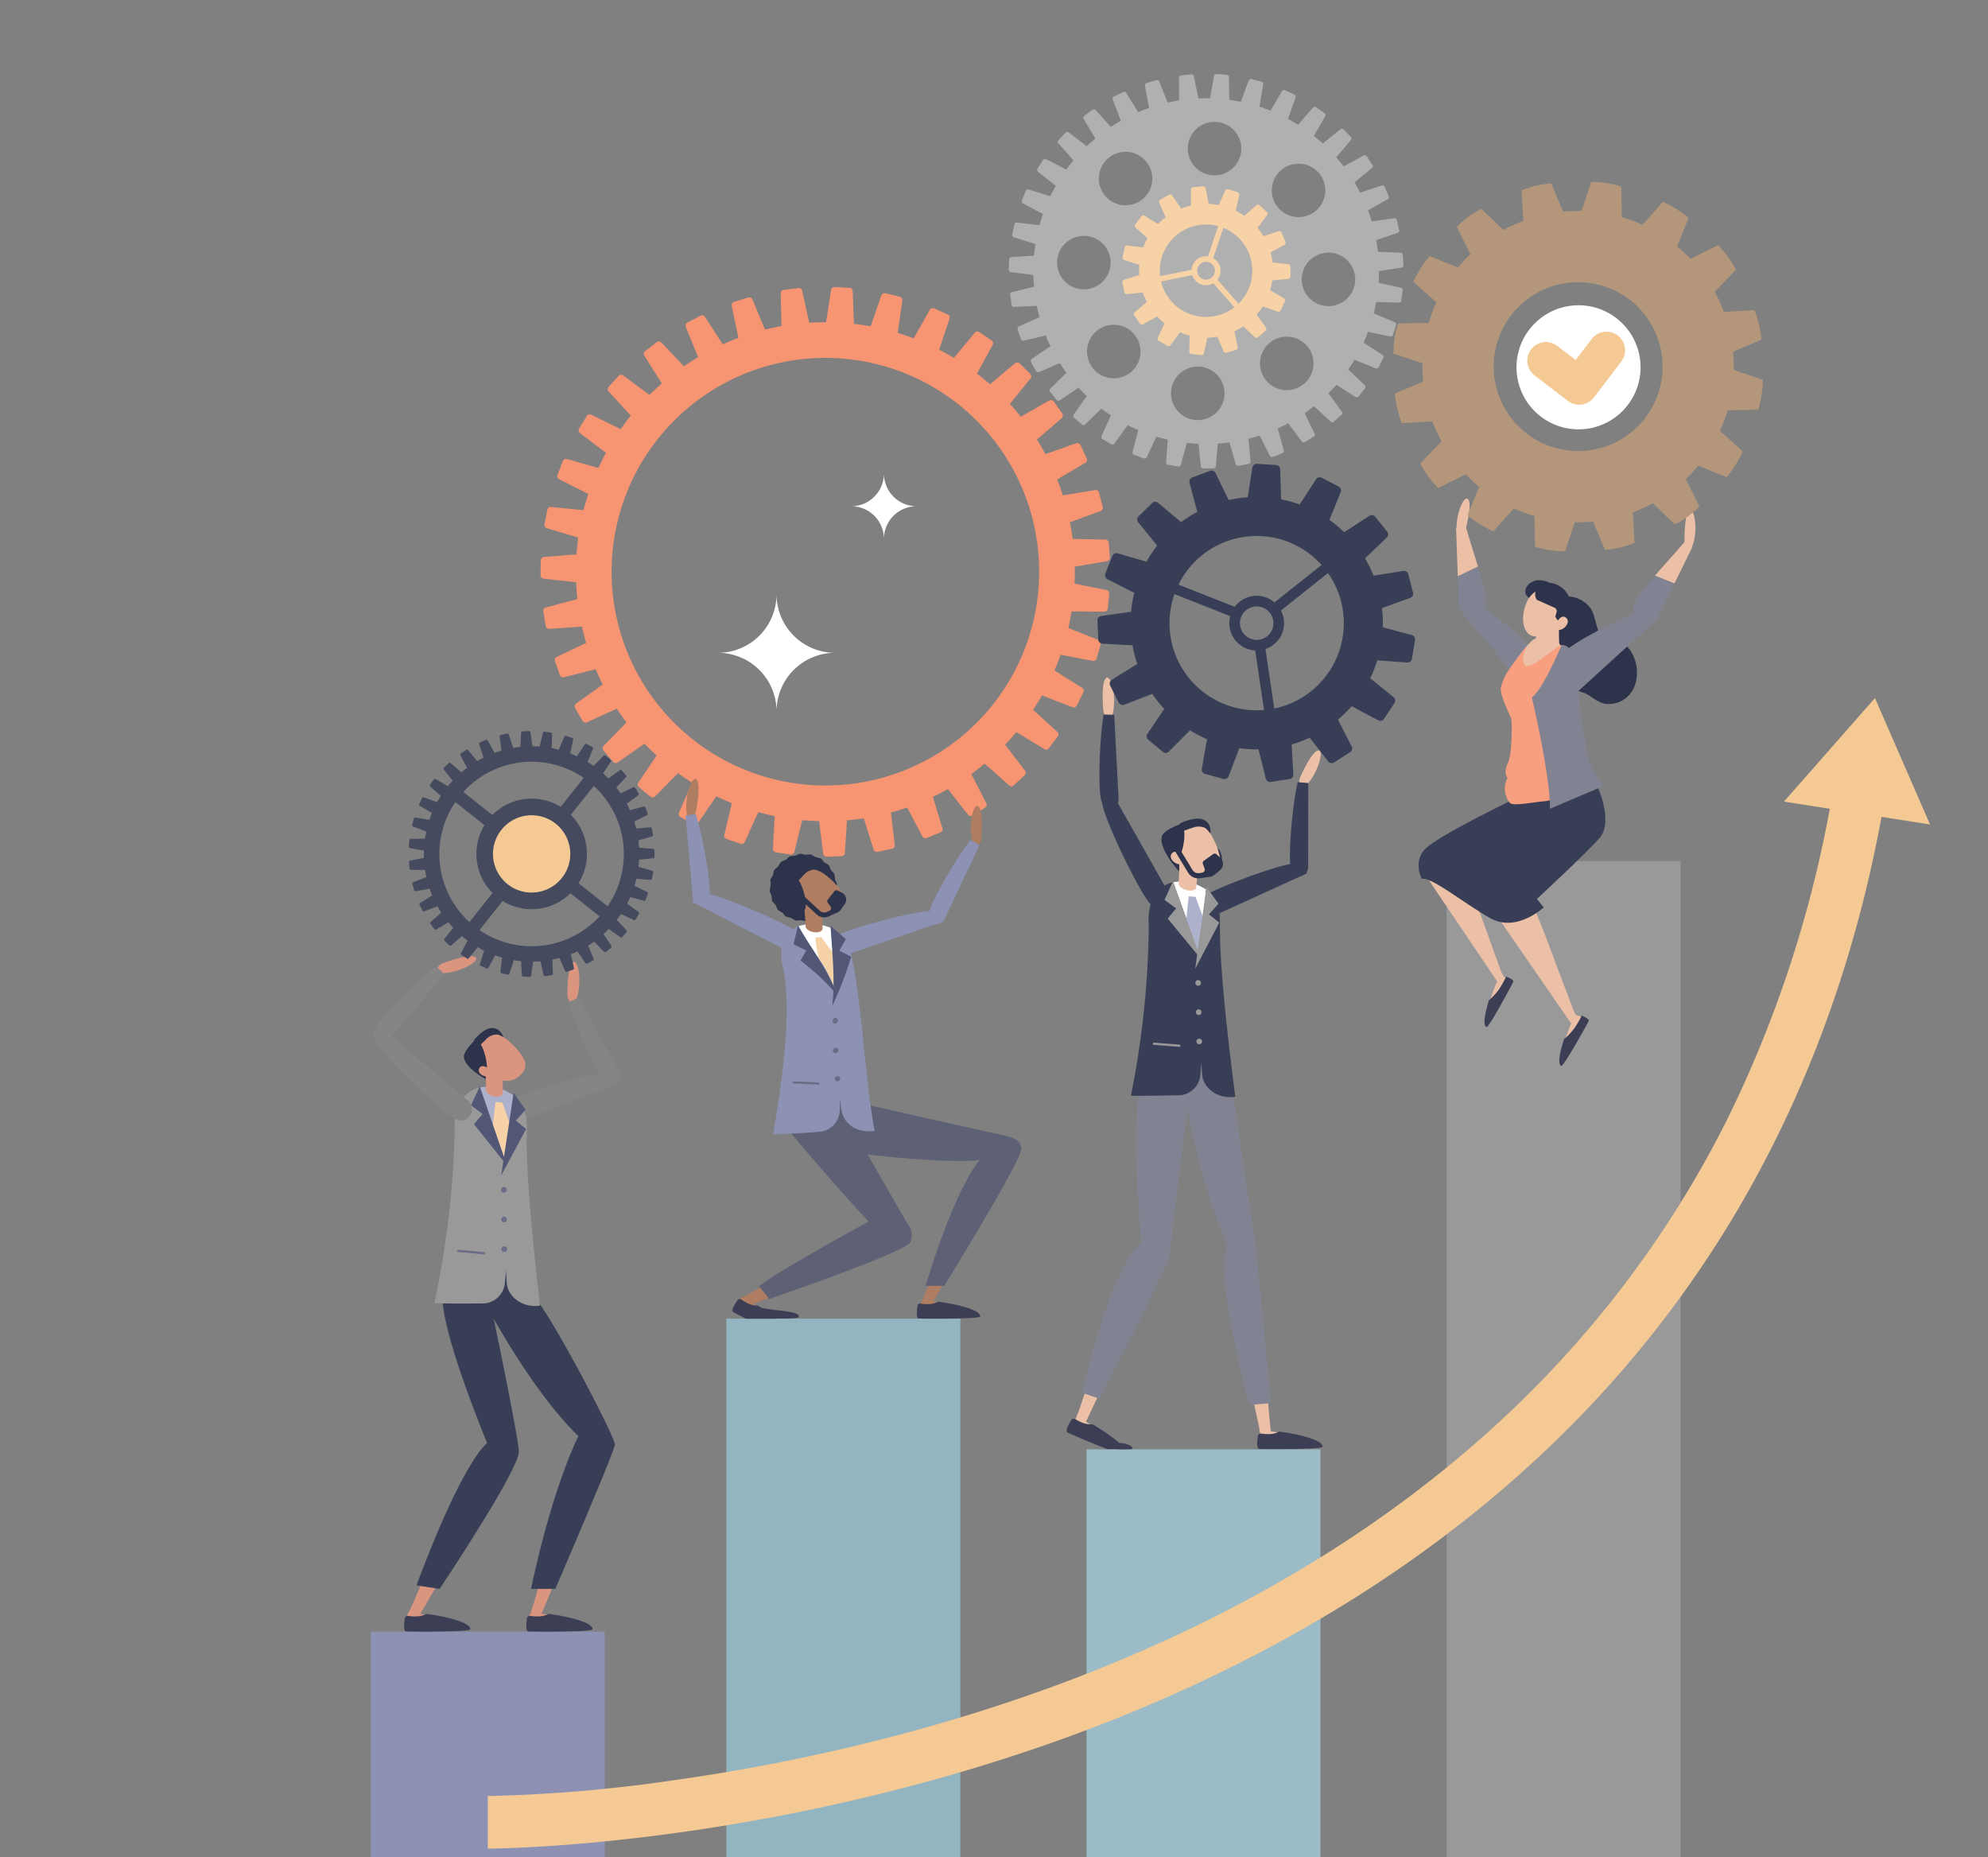 <svg xmlns="http://www.w3.org/2000/svg" xmlns:xlink="http://www.w3.org/1999/xlink" width="394" height="368" viewBox="0 0 394 368">
  <rect x="0" y="0" width="394" height="368" fill="#808080" stroke="none"/>
  <defs>
    <clipPath id="clip-path">
      <rect id="Rectangle_1594" data-name="Rectangle 1594" width="394" height="368" transform="translate(320 667)" fill="#fff"/>
    </clipPath>
    <clipPath id="clip-path-2">
      <rect id="Rectangle_1593" data-name="Rectangle 1593" width="309.017" height="384" fill="none"/>
    </clipPath>
  </defs>
  <g id="Mask_Group_5" data-name="Mask Group 5" transform="translate(-320 -667)" clip-path="url(#clip-path)">
    <g id="Group_3655" data-name="Group 3655" transform="translate(393.492 681.667)">
      <rect id="Rectangle_1587" data-name="Rectangle 1587" width="46.368" height="137.357" transform="translate(70.466 246.643)" fill="#93b5c2"/>
      <rect id="Rectangle_1588" data-name="Rectangle 1588" width="46.368" height="111.453" transform="translate(141.842 272.547)" fill="#9bbbc7"/>
      <rect id="Rectangle_1589" data-name="Rectangle 1589" width="46.368" height="75.334" transform="translate(0 308.666)" fill="#8d91b3"/>
      <rect id="Rectangle_1590" data-name="Rectangle 1590" width="46.368" height="228.029" transform="translate(213.217 155.971)" fill="#999"/>
      <g id="Group_3654" data-name="Group 3654">
        <g id="Group_3653" data-name="Group 3653" clip-path="url(#clip-path-2)">
          <path id="Path_1397" data-name="Path 1397" d="M614.277,285.98c2.474-3.57.771-10.131-4.114-10.773a4.947,4.947,0,0,1-1.349-.256,2.416,2.416,0,0,1-1.185-1.525c-.486-1.374-.633-2.88-1.43-4.119a5.908,5.908,0,0,0-6.821-1.944,6.342,6.342,0,0,0-4.037,5.285,7.355,7.355,0,0,0,2.524,5.792,5.984,5.984,0,0,1,1.126,1.208c.512.866.361,1.951.619,2.914a3.723,3.723,0,0,0,1.707,2.2,37.092,37.092,0,0,0,3.692,1.36c1.386.632,2.454,1.775,3.985,2.113a5.427,5.427,0,0,0,5.282-2.259" transform="translate(-364.468 -163.455)" fill="#2d334a"/>
          <path id="Path_1398" data-name="Path 1398" d="M573.375,281.92c1.483,1.879-.772,5.811-.807,5.861-.419.582-1.819.507-2.486-.06l-13.719-16.28c-.249-.193.064-.613.248-.869a.583.583,0,0,1,.232-.19,3.694,3.694,0,0,1,2.843-.339c3.516,1.774,11.761,9.433,13.689,11.876" transform="translate(-340.558 -165.229)" fill="#828392"/>
          <path id="Path_1399" data-name="Path 1399" d="M556.609,231.51c.521,1.9,1.528,4.928,2.4,7.846L555,241.3l-.327-9.563Z" transform="translate(-339.578 -141.734)" fill="#ebc0a7"/>
          <path id="Path_1400" data-name="Path 1400" d="M561.085,259.2c-.237,2.131-3.633,2.035-3.688,2.045a1.752,1.752,0,0,1-1.676-1.452l-.209-6.109,4.011-1.941c.934,3.129,1.711,6.127,1.562,7.456" transform="translate(-340.094 -154.12)" fill="#828392"/>
          <path id="Path_1401" data-name="Path 1401" d="M598.177,326.117c-.6-7.464-2.148-9.38-3.089-14.666.121-4.6-1.284-15.54-2.388-18.844-1.386-4.15-3.5-6.4-6.95-4.68-1.084.543-4.62,5.123-5.147,7.532-.663,3.027-.649,3.315,1.224,8.076.666,1.693.751,12.073,0,15.135-.215.88.009,10.932-.413,11.863.644.445,16.45-4.57,16.758-4.417" transform="translate(-355.211 -175.917)" fill="#ebc0a7"/>
          <path id="Path_1402" data-name="Path 1402" d="M572.454,460.966s2.188.532,2.107.926-4.208,8.285-4.857,8.644-.243-1.61-.243-1.61a56.342,56.342,0,0,1,2.1-6.421s.781-1.6.891-1.54" transform="translate(-348.557 -282.21)" fill="#ebc0a7"/>
          <path id="Path_1403" data-name="Path 1403" d="M542.289,397.34c-.9-.543-4.112.745-4.869,1.218a1.716,1.716,0,0,0-.534,2.41L551.9,423.225a.8.8,0,0,0,1.355-.847l-.581-1c-5.67-15.3-7.367-21.907-10.388-24.034" transform="translate(-328.515 -243.178)" fill="#ebc0a7"/>
          <path id="Path_1404" data-name="Path 1404" d="M566.086,374.018c2.594-2.152.7-6.53.114-7.5a1.553,1.553,0,0,0-.081-.221,1.736,1.736,0,0,0-2.381-.723L538.444,378.3a.8.8,0,0,0-.4,1.031.719.719,0,0,0,.259.3c.7.686,3.353,3.622,4.377,3.318,5.334-1.586,20.038-6.125,23.41-8.924" transform="translate(-329.357 -223.685)" fill="#ebc0a7"/>
          <path id="Path_1405" data-name="Path 1405" d="M570.078,465.911a11.263,11.263,0,0,0,2.677-3.288c.278-.48.521-.955.728-1.412.737.293,1.555.708,1.4,1.059-.269.62-4.862,9.14-5.279,8.964-.823-.347-.255-3.017.472-5.323" transform="translate(-348.474 -282.361)" fill="#3b3e54"/>
          <path id="Path_1406" data-name="Path 1406" d="M610.831,480.9s2.179.568,2.092.96-4.342,8.216-5,8.564-.217-1.613-.217-1.613a56.243,56.243,0,0,1,2.2-6.385s.807-1.591.916-1.526" transform="translate(-371.963 -294.412)" fill="#ebc0a7"/>
          <path id="Path_1407" data-name="Path 1407" d="M575.643,412.555c-.977-.582-4.382.818-5.18,1.33a1.842,1.842,0,0,0-.522,2.6L586.456,440.4a.851.851,0,0,0,1.431-.918l-.641-1.08c-6.378-16.46-8.329-23.569-11.6-25.849" transform="translate(-348.727 -252.488)" fill="#ebc0a7"/>
          <path id="Path_1408" data-name="Path 1408" d="M592.636,370.344c1.2-2.93-2.834-6.476-3.879-7.2a2.157,2.157,0,0,0-.191-.185,1.765,1.765,0,0,0-2.534.113l-16.081,20.684a.823.823,0,0,0,.183,1.121.935.935,0,0,0,.392.2c.993.421,4.95,2.33,5.713,1.693,3.973-3.314,14.839-12.611,16.4-16.421" transform="translate(-348.843 -221.915)" fill="#ebc0a7"/>
          <path id="Path_1409" data-name="Path 1409" d="M608.38,485.833a11.263,11.263,0,0,0,2.73-3.244c.285-.475.536-.947.751-1.4.732.3,1.543.733,1.385,1.082-.28.616-5.01,9.059-5.424,8.877-.817-.36-.206-3.021.558-5.315" transform="translate(-371.881 -294.592)" fill="#3b3e54"/>
          <path id="Path_1410" data-name="Path 1410" d="M570.792,363.119s3.457,7.3.556,10.588-12.413,12.075-12.413,12.075l1.344,1.673s-5.4,5.1-10.649,2.108S538,381.348,536.092,381.8c0,0-1.7-3.221.545-5.775s17.7-10,17.7-10Z" transform="translate(-327.826 -222.308)" fill="#383e56"/>
          <path id="Path_1411" data-name="Path 1411" d="M555.446,224.421a2.2,2.2,0,0,0,1.265-1.488c.427-1.709,1.123-4.961.5-5.846-.862-1.218-3.038,4.024-2.12,7.487Z" transform="translate(-339.698 -132.795)" fill="#ebc0a7"/>
          <path id="Path_1412" data-name="Path 1412" d="M672.3,230.6a2.2,2.2,0,0,1-.875-1.746c-.009-1.762.088-5.085.907-5.8,1.127-.978,1.994,4.632.28,7.777Z" transform="translate(-411.059 -136.494)" fill="#ebc0a7"/>
          <path id="Path_1413" data-name="Path 1413" d="M608.188,282.383c-1.79,1.736-.591,8.237-.562,8.29.346.628,1.792.7,2.556.2l16.4-14.954c.283-.168.023-.622-.129-.9a.562.562,0,0,0-.211-.215,3.8,3.8,0,0,0-2.865-.634c-3.858,1.422-12.864,5.957-15.192,8.215" transform="translate(-371.741 -167.797)" fill="#828392"/>
          <path id="Path_1414" data-name="Path 1414" d="M592.472,258.662c1.092-.1,3.024.487,3.6,1.479s.185,1.436-.757,1.987-4.076.614-4.87-.218c-1.184-1.24.306-3.1,2.023-3.249" transform="translate(-361.223 -158.351)" fill="#2d334a"/>
          <path id="Path_1415" data-name="Path 1415" d="M600.07,276.365l-4.1-.235c-.029.463-.835,5.037-.6,6.687.142.505,1.6.54,2.507.286.813-.229,1.916-.412,1.922-.882l.2-.309a44.609,44.609,0,0,1,.079-5.545" transform="translate(-364.468 -169.051)" fill="#ebc0a7"/>
          <path id="Path_1416" data-name="Path 1416" d="M596.267,268.629c-1.13,2.8-4,4.29-5.712,3.6s-2.158-3.6-1.028-6.4,3.628-3.368,5.342-2.678,2.528,2.677,1.4,5.481" transform="translate(-360.537 -160.94)" fill="#ebc0a7"/>
          <path id="Path_1417" data-name="Path 1417" d="M601.552,262.4c-.908-1.633-3.628-3.452-5.969-1.446a2.011,2.011,0,0,0-.219,2.449l3.506,1.565a.771.771,0,0,1,.422.931l-.247.8c.526,1.322,1.772,1.183,1.814,1.532l.9-2.024a5.465,5.465,0,0,0-.207-3.806" transform="translate(-364.291 -159.219)" fill="#2d334a"/>
          <path id="Path_1418" data-name="Path 1418" d="M608.115,278.669c-.235.713-1.244,1.391-1.76,1.221s-.455-.791-.22-1.5.874-1.242,1.39-1.071a.968.968,0,0,1,.59,1.355" transform="translate(-370.979 -169.757)" fill="#ebc0a7"/>
          <path id="Path_1419" data-name="Path 1419" d="M590.84,292.763s-2.619-.478-2.558,4.023,3.033,9.058,4.569,8.937c0,0,1.483,6.925,1.559,8.588s1.487,5.052.087,5.718-6.587,2.69-8.52,2.824-6,1.018-6.683.316a4.448,4.448,0,0,1-.466-4.944s-.871-1.038.047-2.9.861-8.355.677-8.892-2.346-4.812-2.045-6.168a10.931,10.931,0,0,1,1.456-3.289c1.295-2,3.714-4.933,3.714-4.933s-1.39,2.441-.42,3.772,6.229-3.825,7.277-3.888a1.235,1.235,0,0,1,1.3.838" transform="translate(-353.543 -178.72)" fill="#f89f80"/>
          <path id="Path_1420" data-name="Path 1420" d="M599.251,291.928s-3.8,8.98-5.9,10.328c0,0,3.6,15.075,3.609,22.066l10.709-4.553a27.933,27.933,0,0,1-2.837-4.542c-.784-1.854-2.3-13.982-2.3-13.982s.6-9.455-3.278-9.317" transform="translate(-363.258 -178.722)" fill="#828392"/>
          <path id="Path_1421" data-name="Path 1421" d="M663.629,240.2l-1.457-1.156c-1.335,1.619-3.761,4.231-5.908,6.72l3.877,1.554Z" transform="translate(-401.775 -146.349)" fill="#ebc0a7"/>
          <path id="Path_1422" data-name="Path 1422" d="M647.852,265.533a1.752,1.752,0,0,0,2.123-.639l3.412-6.962-3.877-1.555c-2.025,2.348-3.8,4.586-4.187,5.781-.655,2.042,2.482,3.344,2.529,3.375" transform="translate(-395.022 -156.958)" fill="#828392"/>
          <path id="Path_1423" data-name="Path 1423" d="M454.134,693.595s-.734,2.668-.274,2.819,11.148.5,11.906.024-1.54-1.234-1.54-1.234a66.188,66.188,0,0,0-7.955-1.633,9.769,9.769,0,0,0-2.137.024" transform="translate(-277.768 -424.584)" fill="#ebc0a7"/>
          <path id="Path_1424" data-name="Path 1424" d="M438.562,600.266c.462-1.32,1.086-2.031,2.245-2.179a2.268,2.268,0,0,1,2.545,2.039l3.318,35.616a1.047,1.047,0,0,1-2.075.265l-.248-1.526c-5.089-24.017-7.072-29.478-5.785-34.216" transform="translate(-268.261 -366.147)" fill="#ebc0a7"/>
          <path id="Path_1425" data-name="Path 1425" d="M419.624,510.135c.451-4.257,2.6-5.2,4.147-5.3a2.254,2.254,0,0,1,2.948,1.841l4.942,35.427a1.045,1.045,0,0,1-1.391,1.128,3.625,3.625,0,0,1-2.852-2.4c-2.281-6.663-8.381-25.154-7.795-30.69" transform="translate(-256.876 -308.997)" fill="#ebc0a7"/>
          <path id="Path_1426" data-name="Path 1426" d="M457.4,693.778a4.565,4.565,0,0,1-2.182.491,6.485,6.485,0,0,1-1.412-.108.528.528,0,0,0-.631.431c-.156,1.009-.3,2.555.242,2.6.813.073,12.5.132,12.553-.411.145-1.433-5.544-2.633-8.569-3.008" transform="translate(-277.354 -424.743)" fill="#3b3e54"/>
          <path id="Path_1427" data-name="Path 1427" d="M415.134,501.633s2.659,18.906,8.937,32.39c0,0-3.492,2.405,4.247,31.359l4.247-.344s-2.78-29.383-3.123-31.531-5.592-37.889-5.592-37.889l-1.545-2.905-6.842,4.655Z" transform="translate(-254.152 -301.648)" fill="#828392"/>
          <path id="Path_1428" data-name="Path 1428" d="M396.267,507.556c1.609-3.967,3.936-4.275,5.45-3.951a2.189,2.189,0,0,1,.322.009,2.268,2.268,0,0,1,2,2.573L399.01,541.6a1.045,1.045,0,0,1-1.648.7,3.626,3.626,0,0,1-2.077-3.1c-.352-7.034-1.11-26.49.982-31.649" transform="translate(-241.738 -308.256)" fill="#ebc0a7"/>
          <path id="Path_1429" data-name="Path 1429" d="M367.118,692.319a69.23,69.23,0,0,0-6.773-4.822,10.248,10.248,0,0,0-2.008-.873s-1.778,2.127-1.41,2.457c.241.217,4.55,2.349,7.75,3.761l2.892-.082c-.242-.253-.451-.441-.451-.441" transform="translate(-218.486 -420.354)" fill="#ebc0a7"/>
          <path id="Path_1430" data-name="Path 1430" d="M373.407,598.148c1.073-.9,1.973-1.189,3.044-.723a2.268,2.268,0,0,1,1.143,3.054l-15.376,32.3a1.047,1.047,0,0,1-1.918-.834l.568-1.437c7.919-23.239,9.01-28.945,12.54-32.356" transform="translate(-220.536 -365.619)" fill="#ebc0a7"/>
          <path id="Path_1431" data-name="Path 1431" d="M360.757,688.239a4.567,4.567,0,0,1-2.2-.391,6.536,6.536,0,0,1-1.26-.646.527.527,0,0,0-.748.154c-.534.87-1.27,2.238-.785,2.5.442.234,4.646,2.041,7.9,3.3h3.51c-1.119-1.541-4.39-3.748-6.412-4.908" transform="translate(-217.705 -420.659)" fill="#3b3e54"/>
          <path id="Path_1432" data-name="Path 1432" d="M378.9,700.661c2.2.122,3.974.152,4.013-.056.062-.333-.609-1.026-2.853-1.162Z" transform="translate(-231.971 -428.211)" fill="#3b3e54"/>
          <path id="Path_1433" data-name="Path 1433" d="M374.835,512.854s-1.628,9.68.343,31.343c0,0-5.241,2.422-11.77,29.743l3.522,1.2s13.747-26.578,13.832-28.238,4.43-36.284,4.43-36.284Z" transform="translate(-222.484 -312.61)" fill="#828392"/>
          <path id="Path_1434" data-name="Path 1434" d="M382.987,388.491c1.659,2.166,3.176.539,3.236.513.712-.294.948-1.852.5-2.747l-11.01-19.445c-.149-.329-.664-.105-.977.024a.6.6,0,0,0-.254.2,2.683,2.683,0,0,0-.569,2.465c1.089,4.368,6.919,16.173,9.076,18.989" transform="translate(-228.864 -224.464)" fill="#383e56"/>
          <path id="Path_1435" data-name="Path 1435" d="M375.241,316.677a2.358,2.358,0,0,1-1.078-1.8c-.152-1.886-.318-5.453.5-6.281,1.128-1.139,2.511,4.8.93,8.306Z" transform="translate(-228.992 -188.842)" fill="#ebc0a7"/>
          <path id="Path_1436" data-name="Path 1436" d="M373.229,327.309c-.795,4.307-1.117,13.906-.575,16.629.449,2.258,1.814,1.952,1.874,1.958a1.882,1.882,0,0,0,1.661-1.707l-.865-16.818Z" transform="translate(-227.981 -200.384)" fill="#383e56"/>
          <path id="Path_1437" data-name="Path 1437" d="M474.78,353.052a2.359,2.359,0,0,1-.078-2.1c.776-1.726,2.349-4.931,3.467-5.261,1.537-.454-.112,5.414-3.188,7.726Z" transform="translate(-290.493 -211.625)" fill="#ebc0a7"/>
          <path id="Path_1438" data-name="Path 1438" d="M422.008,410.2a2.025,2.025,0,0,0-.718,3.142c.225.737,1.674,1.144,2.548.8l19.091-8.708c.321-.11.148-.645.049-.969a.628.628,0,0,0-.171-.273,2.534,2.534,0,0,0-2.277-.838c-4.188.588-15.716,5.031-18.522,6.848" transform="translate(-257.629 -246.924)" fill="#383e56"/>
          <path id="Path_1439" data-name="Path 1439" d="M471.267,361.893c-1.02,4.259-1.845,13.828-1.446,16.575.33,2.279,1.709,2.045,1.769,2.054a1.882,1.882,0,0,0,1.748-1.618l.018-16.84Z" transform="translate(-287.569 -221.557)" fill="#383e56"/>
          <path id="Path_1440" data-name="Path 1440" d="M409.148,455.233c-.091.019-.2.035-.31.05-3.158.406-6.07-1.712-6.263-4.5l-.161-2.33-.211,2.718a4.434,4.434,0,0,1-4.582,3.8c-3.139.057-7.18.127-9.161.078a177.867,177.867,0,0,0,3.542-33.8,11.45,11.45,0,0,1,.485-4.518,6,6,0,0,1,4.366-4,8.372,8.372,0,0,1,5.8,1.016,6.241,6.241,0,0,1,.714.417c.1.064.191.133.285.207,1.347,1.06,2.519,3.011,2.457,6.509-.147,8.739,1.85,25.163,3.037,34.349" transform="translate(-237.822 -252.583)" fill="#383e56"/>
          <path id="Path_1441" data-name="Path 1441" d="M416.62,414.168l-.6,5.564-.788,7.347L412.7,420l-2.6-7.26a8.373,8.373,0,0,1,5.8,1.016,6.151,6.151,0,0,1,.714.416" transform="translate(-251.073 -252.583)" fill="#fff"/>
          <path id="Path_1442" data-name="Path 1442" d="M420.118,424.415l-.789,7.347-2.529-7.083.467-4.459,1.351.105Z" transform="translate(-255.173 -257.265)" fill="#adb1cc"/>
          <path id="Path_1443" data-name="Path 1443" d="M412.832,427.9l-5.517-15.339-1.669,3.675,2.3,1.69-1.667,2.01Z" transform="translate(-248.343 -252.574)" fill="#999"/>
          <path id="Path_1444" data-name="Path 1444" d="M421.346,431.731l2.221-16.149,2.394,3.25-1.9,2.13,2.047,1.621Z" transform="translate(-257.955 -254.426)" fill="#999"/>
          <rect id="Rectangle_1591" data-name="Rectangle 1591" width="0.442" height="5.421" transform="translate(155.003 192.378) rotate(-85.557)" fill="#999"/>
          <path id="Path_1445" data-name="Path 1445" d="M422.511,463.627a.559.559,0,1,0-.6.514.559.559,0,0,0,.6-.514" transform="translate(-257.985 -283.471)" fill="#999"/>
          <path id="Path_1446" data-name="Path 1446" d="M422.795,478.587a.559.559,0,1,0-.6.514.559.559,0,0,0,.6-.514" transform="translate(-258.159 -292.63)" fill="#999"/>
          <path id="Path_1447" data-name="Path 1447" d="M423.078,493.547a.559.559,0,1,0-.6.514.559.559,0,0,0,.6-.514" transform="translate(-258.332 -301.789)" fill="#999"/>
          <path id="Path_1448" data-name="Path 1448" d="M432.282,399.2a4.1,4.1,0,0,0-.232-2.994c-.774-1.383-1.218.248-1.218.248Z" transform="translate(-263.763 -242.223)" fill="#2d334a"/>
          <path id="Path_1449" data-name="Path 1449" d="M408.937,402.369c.107.119,1.8,2.475,2.274,2.407.649-.092-.051-2.064-.051-2.064Z" transform="translate(-250.358 -246.337)" fill="#2d334a"/>
          <path id="Path_1450" data-name="Path 1450" d="M419,383.773a2.859,2.859,0,0,0-.33-2.289c-.684-.8-1.771-1.574-5.24-.192a1.069,1.069,0,0,0-.67,1.207l.3,1.421Z" transform="translate(-252.686 -232.969)" fill="#2d334a"/>
          <path id="Path_1451" data-name="Path 1451" d="M411.807,389.314c.832,1.956,1.673,3.516,3.236,4.048a4.357,4.357,0,0,0,3.331-.183,2.666,2.666,0,0,0,1.785-2.468,11.49,11.49,0,0,0-1.241-4.269c-1.306-3.072-3.563-3.992-5.526-3.2s-2.891,3-1.584,6.071" transform="translate(-251.744 -234.463)" fill="#ebc0a7"/>
          <path id="Path_1452" data-name="Path 1452" d="M412.89,398.659l3.644-.072a53.383,53.383,0,0,1-.236,6.728c-.17.516-1.09.69-2.054.39-.867-.27-1.468-.831-1.458-1.317h0a44.278,44.278,0,0,0,.109-5.728" transform="translate(-252.711 -244.022)" fill="#ebc0a7"/>
          <path id="Path_1453" data-name="Path 1453" d="M406.122,390.848a1.782,1.782,0,0,0,1.491-.905,11.087,11.087,0,0,0,1.024-4.592c-.041-1.8-.674-2.122-.674-2.122s-3.321,1.122-3.76,2.389c-.657,1.9,1.919,5.23,1.919,5.23" transform="translate(-247.394 -234.62)" fill="#2d334a"/>
          <path id="Path_1454" data-name="Path 1454" d="M408.963,398.833c.279.667,1.329,1.244,1.834,1.043s.405-.792.125-1.459-.95-1.128-1.455-.926a.928.928,0,0,0-.5,1.343" transform="translate(-250.306 -243.321)" fill="#ebc0a7"/>
          <path id="Path_1455" data-name="Path 1455" d="M414.248,383.859l2.111-.725a3.237,3.237,0,0,1,2.177.026l.946.353-1.674-1.551-1.921-.025-2.1.895Z" transform="translate(-253.329 -233.828)" fill="#2d334a"/>
          <path id="Path_1456" data-name="Path 1456" d="M411.821,395.637l2.616,4.309a1.324,1.324,0,0,0,1.323.625l.6-.087a.6.6,0,0,0,.477-.789l-.343-.969a.517.517,0,0,1,.186-.593l1.858-1.333a.517.517,0,0,1,.65.038l.75.686a1.648,1.648,0,0,1-.067,2.49l-1.077.884a1.823,1.823,0,0,1-.793.377.62.62,0,0,1-.066.013l-.04.006h0l-.467.067-1.526.219a2.346,2.346,0,0,1-2.341-1.106l-2.616-4.309Z" transform="translate(-251.59 -242.216)" fill="#2d334a"/>
          <path id="Path_1457" data-name="Path 1457" d="M80.615,786.736s-.743,2.7-.278,2.856,11.294.509,12.061.025-1.56-1.251-1.56-1.251a67.024,67.024,0,0,0-8.059-1.654,9.88,9.88,0,0,0-2.165.024" transform="translate(-49.09 -481.606)" fill="#db957f"/>
          <path id="Path_1458" data-name="Path 1458" d="M93.345,693.6c1.036-.968,1.93-1.312,3.039-.9a2.3,2.3,0,0,1,1.325,3.026l-13.771,33.52a1.06,1.06,0,0,1-1.987-.738l.495-1.486c6.727-23.944,7.516-29.777,10.9-33.423" transform="translate(-50.139 -423.98)" fill="#db957f"/>
          <path id="Path_1459" data-name="Path 1459" d="M63.165,618.2c-1.1-4.194.6-5.857,2.02-6.514a2.283,2.283,0,0,1,3.454.682l17.427,31.772a1.059,1.059,0,0,1-.911,1.569,3.674,3.674,0,0,1-3.566-1.251C77.031,638.967,64.6,623.65,63.165,618.2" transform="translate(-38.454 -374.17)" fill="#db957f"/>
          <path id="Path_1460" data-name="Path 1460" d="M83.925,786.922a4.63,4.63,0,0,1-2.211.5,6.575,6.575,0,0,1-1.43-.109.535.535,0,0,0-.639.437c-.158,1.022-.309,2.589.245,2.639.824.074,12.661.133,12.717-.417.146-1.452-5.617-2.668-8.681-3.047" transform="translate(-48.67 -481.767)" fill="#3b3e54"/>
          <path id="Path_1461" data-name="Path 1461" d="M18.138,786.736s-.743,2.7-.278,2.856,11.294.509,12.062.025-1.56-1.251-1.56-1.251a67.024,67.024,0,0,0-8.059-1.654,9.88,9.88,0,0,0-2.165.024" transform="translate(-10.84 -481.606)" fill="#db957f"/>
          <path id="Path_1462" data-name="Path 1462" d="M34.875,700.465c1.159-.816,2.091-1.035,3.134-.474a2.3,2.3,0,0,1,.9,3.18l-18.24,31.313a1.06,1.06,0,0,1-1.866-1l.694-1.4c9.949-22.795,11.53-28.464,15.381-31.611" transform="translate(-11.442 -428.355)" fill="#db957f"/>
          <path id="Path_1463" data-name="Path 1463" d="M37.4,611.887c.227-4.331,2.354-5.4,3.91-5.588a2.283,2.283,0,0,1,3.081,1.7l6.906,35.574a1.059,1.059,0,0,1-1.347,1.216,3.672,3.672,0,0,1-3.014-2.279c-2.666-6.618-9.832-25-9.536-30.627" transform="translate(-22.89 -371.091)" fill="#db957f"/>
          <path id="Path_1464" data-name="Path 1464" d="M21.448,786.922a4.63,4.63,0,0,1-2.211.5,6.577,6.577,0,0,1-1.43-.109.535.535,0,0,0-.639.437c-.158,1.022-.309,2.589.245,2.639.824.074,12.661.133,12.717-.417.146-1.452-5.617-2.668-8.681-3.047" transform="translate(-10.421 -481.767)" fill="#3b3e54"/>
          <path id="Path_1465" data-name="Path 1465" d="M28.8,611.887s-2.8,2.46,8.542,30.527c0,0-4.632,3.041-14,28.182l4.586.688S43.862,647.44,43.633,644s-4.986-26.253-4.986-26.253,8.311,15.132,16.794,23.272c0,0-5.023,9.635-9.392,30.265h4.807S62.549,644.157,62.663,642.7s-13.512-27.478-16.615-30a12.954,12.954,0,0,1-3.981-6.56Z" transform="translate(-14.29 -371.091)" fill="#383e56"/>
          <path id="Path_1466" data-name="Path 1466" d="M101.389,462.058a2.39,2.39,0,0,1-.933-1.909c.01-1.917.151-5.531,1.05-6.3,1.237-1.052,2.119,5.06.22,8.464Z" transform="translate(-61.501 -277.783)" fill="#db957f"/>
          <path id="Path_1467" data-name="Path 1467" d="M68.066,516.208a2.052,2.052,0,0,0-.935,3.128c.178.76,1.616,1.269,2.522.978l19.881-7.528c.331-.09.192-.642.114-.976a.639.639,0,0,0-.154-.288,2.567,2.567,0,0,0-2.246-1c-4.273.314-16.223,4.035-19.181,5.685" transform="translate(-40.855 -312.547)" fill="#858585"/>
          <path id="Path_1468" data-name="Path 1468" d="M101.058,472.907c1.2,4.272,5.191,13.145,6.9,15.379,1.417,1.854,2.522.966,2.579.944a1.907,1.907,0,0,0,.748-2.294l-8.294-14.909Z" transform="translate(-61.869 -288.983)" fill="#858585"/>
          <path id="Path_1469" data-name="Path 1469" d="M53.375,560.894c-.092.018-.2.033-.314.047-3.2.368-6.126-1.816-6.284-4.64l-.131-2.362-.251,2.75a4.492,4.492,0,0,1-4.692,3.789c-3.181.016-7.275.031-9.281-.046a180.184,180.184,0,0,0,4.047-34.188,11.6,11.6,0,0,1,.553-4.57,6.174,6.174,0,0,1,3.651-3.755,6.285,6.285,0,0,1,.827-.241,8.479,8.479,0,0,1,5.863,1.108,6.289,6.289,0,0,1,.718.432c.1.066.192.138.286.214,1.35,1.092,2.511,3.084,2.4,6.626-.268,8.85,1.533,25.515,2.61,34.836" transform="translate(-19.849 -316.841)" fill="#999"/>
          <path id="Path_1470" data-name="Path 1470" d="M62.408,519.217l-.685,5.628-.9,7.431-2.466-7.21-2.532-7.39a8.482,8.482,0,0,1,5.863,1.108,6.212,6.212,0,0,1,.718.432" transform="translate(-34.179 -316.841)" fill="#adb1cc"/>
          <path id="Path_1471" data-name="Path 1471" d="M65.721,529.623l-.9,7.431-2.466-7.209.533-4.511,1.367.124Z" transform="translate(-38.176 -321.619)" fill="#f6d2a6"/>
          <path id="Path_1472" data-name="Path 1472" d="M58.31,533.076l-5.38-15.613-1.74,3.7,2.307,1.743-1.716,2.013Z" transform="translate(-31.339 -316.799)" fill="#515775"/>
          <path id="Path_1473" data-name="Path 1473" d="M66.615,537.089l2.469-16.329,2.381,3.325-1.954,2.132,2.052,1.669Z" transform="translate(-40.783 -318.818)" fill="#515775"/>
          <rect id="Rectangle_1592" data-name="Rectangle 1592" width="0.448" height="5.492" transform="matrix(0.091, -0.996, 0.996, 0.091, 17.131, 233.425)" fill="#6b6d88"/>
          <path id="Path_1474" data-name="Path 1474" d="M67.7,569.379a.566.566,0,1,0-.615.513.567.567,0,0,0,.615-.513" transform="translate(-40.752 -348.205)" fill="#6b6d88"/>
          <path id="Path_1475" data-name="Path 1475" d="M67.779,584.537a.566.566,0,1,0-.615.513.566.566,0,0,0,.615-.513" transform="translate(-40.804 -357.485)" fill="#6b6d88"/>
          <path id="Path_1476" data-name="Path 1476" d="M67.864,599.695a.566.566,0,1,0-.615.513.567.567,0,0,0,.615-.513" transform="translate(-40.856 -366.765)" fill="#6b6d88"/>
          <path id="Path_1477" data-name="Path 1477" d="M17.526,504.926c2.342,1.467,3.2-.615,3.254-.66.571-.532.243-2.094-.5-2.783L2.935,486.933c-.257-.26-.668.135-.919.369a.6.6,0,0,0-.17.281,2.717,2.717,0,0,0,.334,2.541c2.581,3.76,12.3,12.895,15.345,14.8" transform="translate(-1.016 -298.057)" fill="#858585"/>
          <path id="Path_1478" data-name="Path 1478" d="M33.09,453.715a2.39,2.39,0,0,1,1.47-1.534c1.8-.651,5.245-1.764,6.272-1.184,1.414.8-4.02,3.734-7.869,3.124Z" transform="translate(-20.181 -276.009)" fill="#db957f"/>
          <path id="Path_1479" data-name="Path 1479" d="M13.927,456.1c-3.568,2.638-10.445,9.52-11.927,11.91-1.23,1.983-.008,2.7.033,2.745a1.906,1.906,0,0,0,2.41-.115L15.435,457.6Z" transform="translate(-0.889 -279.233)" fill="#858585"/>
          <path id="Path_1480" data-name="Path 1480" d="M56.439,511.522c.138.068,2.489,1.558,2.87,1.331.522-.313-.83-1.814-.83-1.814Z" transform="translate(-34.553 -312.866)" fill="#2d334a"/>
          <path id="Path_1481" data-name="Path 1481" d="M58.5,489.654a2.872,2.872,0,0,0-1.236-1.864c-.909-.425-2.148-.673-4.485,1.9A1.03,1.03,0,0,0,52.724,491l.85,1.119Z" transform="translate(-32.15 -298.469)" fill="#2d334a"/>
          <path id="Path_1482" data-name="Path 1482" d="M55.6,497.321c1.46,1.442,2.777,2.528,4.32,2.446a3.89,3.89,0,0,0,2.789-1.344A2.531,2.531,0,0,0,63.3,495.6a11.567,11.567,0,0,0-2.692-3.349c-2.291-2.264-4.579-2.281-5.963-.88s-1.339,3.688.953,5.952" transform="translate(-32.886 -300.24)" fill="#db957f"/>
          <path id="Path_1483" data-name="Path 1483" d="M58.072,504.608l3.364-.352a53.779,53.779,0,0,1,.272,6.5c-.12.511-.958.75-1.871.535-.821-.193-1.419-.688-1.444-1.157h0a44.55,44.55,0,0,0-.316-5.529" transform="translate(-35.553 -308.714)" fill="#db957f"/>
          <path id="Path_1484" data-name="Path 1484" d="M51.21,500.892a1.614,1.614,0,0,0,.935-1.333,10.985,10.985,0,0,0-.871-4.439c-.721-1.584-1.387-1.644-1.387-1.644s-2.422,2.174-2.317,3.454c.158,1.916,3.64,3.962,3.64,3.962" transform="translate(-29.122 -302.114)" fill="#2d334a"/>
          <path id="Path_1485" data-name="Path 1485" d="M55.534,508.559a1.748,1.748,0,0,0,1.972.275c.357-.358.046-.847-.448-1.34s-1.246-.664-1.6-.306a.9.9,0,0,0,.079,1.371" transform="translate(-33.779 -310.392)" fill="#db957f"/>
          <path id="Path_1486" data-name="Path 1486" d="M54.134,491.941l1.471-1.464a2.894,2.894,0,0,1,1.841-.836l.943-.066-2.057-.691-1.625.735-1.389,1.606Z" transform="translate(-32.642 -299.304)" fill="#2d334a"/>
          <path id="Path_1487" data-name="Path 1487" d="M59.783,571.9l0-10.406a300.27,300.27,0,0,0,37.413-3.215c20.607-2.917,51.987-9.151,84.456-22.292,36.3-14.69,66.56-34.854,89.951-59.933A207.343,207.343,0,0,0,306,426.221a235.7,235.7,0,0,0,20.788-66.478l10.271,1.667c-7.8,48.052-27.307,89.06-57.974,121.883-24.482,26.2-56.052,47.22-93.833,62.466-33.472,13.506-65.745,19.893-86.925,22.872-22.994,3.234-37.915,3.271-38.539,3.271" transform="translate(-36.599 -220.241)" fill="#f4c994"/>
          <path id="Path_1488" data-name="Path 1488" d="M740.255,318.9,722.211,339.42l28.956,4.532Z" transform="translate(-442.149 -195.234)" fill="#f4c994"/>
          <path id="Path_1489" data-name="Path 1489" d="M587.343,104.479l.029-.065c.02-.042.039-.085.057-.127q.115-.257.225-.517c.018-.041.034-.084.052-.126.073-.176.145-.35.214-.526.016-.043.034-.084.05-.127a.013.013,0,0,1,0-.008c.018-.048.037-.095.055-.14.042-.11.083-.218.122-.327.008-.019.015-.04.023-.059s.014-.04.022-.059l.118-.326c.016-.049.033-.1.051-.143a.05.05,0,0,1,0-.012c.014-.042.029-.083.043-.125.063-.18.123-.359.181-.541l.043-.127q.086-.269.167-.541l.038-.13c.007-.024.015-.047.022-.071l3.473-.062,2.6-.046a20.645,20.645,0,0,0,.917-5.954l-2.468-.828-3.294-1.1a.209.209,0,0,0,0-.038c0-.046,0-.093,0-.138,0-.189,0-.377,0-.567,0-.046,0-.091,0-.136,0-.19,0-.38-.01-.57,0-.04,0-.078,0-.118,0-.083-.005-.168-.008-.251s-.006-.17-.01-.254c0-.04,0-.078-.006-.117-.009-.19-.021-.38-.033-.568,0-.047-.006-.091-.009-.136-.014-.189-.03-.378-.047-.566l-.013-.136a.352.352,0,0,0,0-.039l3.2-1.346,2.4-1.012a20.7,20.7,0,0,0-1.362-5.869l-2.6.149-3.461.2c-.008-.023-.018-.046-.026-.069-.016-.043-.034-.086-.05-.128-.067-.176-.137-.351-.207-.525-.018-.043-.035-.084-.052-.128-.072-.175-.144-.348-.22-.523-.017-.041-.035-.083-.054-.125l0-.009c-.021-.045-.038-.091-.059-.136-.047-.107-.1-.212-.144-.319-.009-.018-.017-.037-.026-.057s-.018-.04-.028-.058l-.063-.137c-.028-.059-.054-.118-.082-.177l-.066-.138s0,0-.005-.007l-.058-.121c-.082-.171-.166-.341-.253-.509-.021-.041-.04-.082-.062-.122-.086-.168-.173-.333-.263-.5-.021-.042-.043-.081-.066-.122L586.3,76.9l2.412-2.5,1.806-1.872a20.771,20.771,0,0,0-3.561-4.859l-2.329,1.159-3.112,1.549-.025-.028c-.032-.032-.065-.065-.1-.1-.131-.135-.264-.27-.4-.4-.033-.033-.064-.064-.1-.1-.136-.133-.272-.267-.41-.4-.029-.026-.056-.053-.086-.08l-.183-.173-.187-.171-.085-.078c-.143-.13-.285-.255-.428-.38-.034-.029-.067-.058-.1-.089-.143-.124-.287-.246-.432-.367-.035-.028-.071-.058-.105-.088l-.029-.024,1.308-3.211.983-2.416a20.716,20.716,0,0,0-5.113-3.188L574.3,61.037l-2.307,2.588-.066-.028c-.041-.019-.082-.037-.124-.055q-.259-.116-.52-.227c-.042-.018-.082-.035-.123-.05q-.262-.112-.529-.216c-.04-.017-.083-.033-.124-.049l-.011-.005c-.048-.017-.1-.037-.14-.055-.11-.042-.218-.083-.327-.123l-.059-.022c-.019-.006-.038-.014-.057-.022l-.327-.119-.144-.049a.022.022,0,0,0-.01,0l-.126-.044q-.27-.095-.539-.18c-.044-.015-.087-.03-.13-.042-.178-.059-.359-.114-.539-.168l-.133-.04c-.023-.006-.045-.014-.069-.021l-.061-3.474-.047-2.6a20.632,20.632,0,0,0-5.954-.916L561,57.583l-1.1,3.292h-.04c-.045,0-.09,0-.135,0-.19-.005-.38-.006-.569,0-.045,0-.09,0-.134,0l-.572.01-.116,0-.253.009-.254.01-.113.007c-.192.008-.384.02-.575.033l-.131.008c-.19.016-.38.031-.571.048l-.131.012-.039,0-1.346-3.2-1.013-2.4a20.491,20.491,0,0,0-2.984.466,20.739,20.739,0,0,0-2.885.9l.149,2.6.2,3.461c-.023.01-.046.018-.07.027l-.126.049c-.176.067-.352.136-.527.207l-.124.05c-.176.073-.351.146-.526.222l-.12.053a.062.062,0,0,0-.014.005l-.137.061c-.105.046-.212.1-.318.143l-.052.024s0,0,0,0l-.059.026-.315.147-.137.067-.01,0c-.039.02-.078.038-.119.057-.17.085-.341.169-.509.254l-.119.062c-.169.085-.336.174-.5.264l-.12.065c-.021.011-.044.021-.066.034l-2.5-2.412-1.872-1.806a20.626,20.626,0,0,0-4.859,3.561l1.157,2.328,1.549,3.112-.03.028-.094.092c-.138.133-.273.266-.406.4-.032.031-.062.063-.093.094-.133.136-.268.273-.4.413l-.079.085-.173.184-.171.187-.077.084c-.13.142-.255.285-.382.43l-.086.1c-.126.144-.249.289-.371.436l-.084.1c-.009.011-.019.021-.027.03L532.207,70.8l-2.416-.983a20.725,20.725,0,0,0-3.187,5.113l1.946,1.736,2.588,2.307-.029.065c-.02.042-.039.085-.057.128-.076.171-.15.342-.224.516-.018.041-.036.085-.053.127-.073.173-.144.348-.213.524-.017.041-.034.084-.05.127,0,0,0,.005,0,.008-.019.047-.038.1-.057.143-.041.108-.082.216-.122.326-.007.018-.014.038-.021.056l-.023.06-.119.328c-.016.048-.033.1-.05.141a.039.039,0,0,1,0,.014c-.013.041-.028.082-.042.124-.063.18-.124.361-.182.542l-.042.126c-.057.18-.114.361-.168.543L529.64,83c-.008.023-.015.047-.022.071l-3.475.061-2.6.047a20.681,20.681,0,0,0-.917,5.956l2.469.827,3.292,1.1c0,.014,0,.026,0,.04,0,.046,0,.09,0,.137,0,.189,0,.378,0,.568,0,.044,0,.09,0,.135q0,.284.009.572c0,.037,0,.077,0,.115,0,.086.005.17.008.254s.009.168.011.252c0,.038,0,.075.007.114.008.192.02.384.033.574,0,.045.005.086.009.129.013.191.03.382.047.573,0,.043.007.086.012.131a.371.371,0,0,0,0,.039l-3.2,1.346-2.4,1.013a20.727,20.727,0,0,0,1.362,5.869l2.6-.149,3.46-.2c.01.022.018.046.028.07.016.042.033.084.049.126.067.176.135.352.207.527.017.041.033.084.052.126q.108.262.221.525c.018.04.035.08.054.123l0,.009c.02.047.041.094.061.139.047.107.1.212.143.318.009.018.018.036.026.055l.025.058.066.139.084.177c.021.045.043.09.064.135l.007.012c.019.038.037.078.055.116.085.173.169.344.256.514.021.039.041.078.06.116.087.17.175.337.266.5.02.039.042.079.063.117.013.022.023.045.035.067l-2.412,2.5-1.806,1.872a20.586,20.586,0,0,0,3.561,4.859l2.328-1.157,3.112-1.549a.3.3,0,0,0,.028.027c.03.033.063.066.094.1.132.137.265.273.4.406l.094.093c.137.134.274.266.412.4l.085.079.185.175.186.171.084.076c.143.13.287.256.431.383l.1.085c.144.126.289.249.436.371l.1.084.03.027-1.308,3.211-.983,2.416a20.7,20.7,0,0,0,5.113,3.187l1.736-1.946,2.307-2.588.067.029c.042.02.085.039.128.058.172.076.342.15.514.223l.129.054c.174.072.349.144.524.213.043.016.085.033.128.052a.006.006,0,0,1,.005,0l.144.055c.107.042.216.084.325.123l.056.021.062.024.326.118c.049.016.1.033.143.05a.031.031,0,0,1,.012,0l.122.042c.181.064.363.125.545.183l.123.04c.181.058.363.114.544.169l.129.038c.023.009.049.016.073.023l.062,3.473.046,2.6a20.787,20.787,0,0,0,5.954.916l.828-2.467,1.1-3.294h.038l.14,0c.187,0,.375,0,.564,0h.138c.188,0,.378,0,.568-.009l.118,0,.252-.007.252-.011.116-.007c.192-.008.382-.02.572-.033l.133-.009c.189-.014.379-.029.567-.047l.136-.012.039,0,1.346,3.2,1.012,2.4a20.721,20.721,0,0,0,5.869-1.362l-.149-2.6-.2-3.461c.023-.008.045-.017.066-.025l.133-.051.521-.2.131-.054c.172-.071.345-.144.518-.219.044-.017.087-.038.128-.056,0,0,0,0,0,0l.143-.063.313-.142.059-.026a.6.6,0,0,1,.057-.027c.106-.05.211-.1.316-.148l.135-.064.012-.007c.04-.018.078-.038.119-.057.171-.082.342-.168.511-.254l.119-.06q.253-.131.5-.265l.119-.064.065-.036,2.5,2.412,1.873,1.807a20.749,20.749,0,0,0,4.859-3.561l-1.159-2.329-1.549-3.112a.24.24,0,0,0,.026-.026l.1-.1c.135-.131.27-.264.4-.4l.1-.1c.133-.135.264-.271.394-.408.027-.03.054-.058.081-.088.059-.061.117-.122.174-.184l.17-.186.078-.086c.128-.141.255-.285.38-.428.029-.035.059-.066.089-.1.124-.143.247-.288.367-.432.029-.036.059-.071.088-.105l.024-.029,3.211,1.308,2.416.983a20.7,20.7,0,0,0,3.187-5.113l-1.946-1.736Zm-13.9-3.9a16.735,16.735,0,1,1,.96-15.942,16.738,16.738,0,0,1-.96,15.942" transform="translate(-319.961 -33.743)" fill="#b4977b"/>
          <path id="Path_1490" data-name="Path 1490" d="M198.932,168.882l-6.36-1.281q.081-1.683.052-3.346l6.388-1.1a.681.681,0,0,0,.563-.723l-.223-2.927a.682.682,0,0,0-.666-.629l-6.478-.125q-.219-1.669-.548-3.3l6.08-2.224a.681.681,0,0,0,.425-.812l-.741-2.84a.682.682,0,0,0-.768-.5l-6.391,1.033q-.515-1.6-1.136-3.152l5.587-3.275a.682.682,0,0,0,.273-.875l-1.237-2.662a.681.681,0,0,0-.845-.355l-6.109,2.159q-.792-1.478-1.679-2.9l4.916-4.223a.681.681,0,0,0,.112-.91l-1.692-2.4a.681.681,0,0,0-.895-.2l-5.632,3.219q-1.041-1.311-2.167-2.549l4.087-5.038a.681.681,0,0,0-.052-.915l-2.094-2.058a.681.681,0,0,0-.916-.036l-4.964,4.171q-1.256-1.1-2.586-2.126l3.118-5.68a.681.681,0,0,0-.214-.891l-2.428-1.651a.681.681,0,0,0-.907.129l-4.136,4.985q-1.431-.862-2.927-1.63L167.8,115.1a.681.681,0,0,0-.37-.838l-2.683-1.191a.681.681,0,0,0-.87.288l-3.176,5.639q-1.561-.59-3.174-1.075l.923-6.41a.681.681,0,0,0-.513-.759l-2.853-.693a.681.681,0,0,0-.8.439l-2.121,6.124q-1.636-.3-3.312-.491l-.237-6.481a.681.681,0,0,0-.641-.655l-2.93-.172a.681.681,0,0,0-.713.575l-.994,6.409q-1.686-.006-3.346.1l-1.389-6.331a.681.681,0,0,0-.748-.53l-2.914.354a.682.682,0,0,0-.6.694l.166,6.474q-1.657.294-3.278.7l-2.494-5.972a.682.682,0,0,0-.83-.388l-2.8.869a.681.681,0,0,0-.465.79l1.319,6.339q-1.574.587-3.1,1.277l-3.523-5.436a.681.681,0,0,0-.886-.234l-2.6,1.355a.682.682,0,0,0-.317.86l2.431,6.006q-1.441.857-2.818,1.809l-4.441-4.724a.681.681,0,0,0-.914-.072l-2.32,1.8a.681.681,0,0,0-.159.9l3.469,5.482q-1.263,1.1-2.451,2.278l-5.216-3.856a.681.681,0,0,0-.912.092l-1.962,2.184a.681.681,0,0,0,.005.916l4.387,4.769q-1.048,1.3-2.006,2.681L96.8,134.13a.682.682,0,0,0-.881.254l-1.54,2.5a.681.681,0,0,0,.169.9l5.165,3.907q-.8,1.469-1.5,3l-6.225-1.774a.681.681,0,0,0-.821.407l-1.07,2.734a.682.682,0,0,0,.327.856l5.778,2.921q-.519,1.584-.932,3.217l-6.448-.634a.681.681,0,0,0-.735.547l-.564,2.881a.681.681,0,0,0,.475.784l6.215,1.845q-.226,1.646-.341,3.33l-6.467.527a.681.681,0,0,0-.626.67l-.04,2.935a.681.681,0,0,0,.607.687l6.443.705c.046,1.122.132,2.235.252,3.339l-6.26,1.672a.682.682,0,0,0-.5.771l.484,2.9a.681.681,0,0,0,.72.567l6.457-.456q.369,1.641.846,3.243l-5.854,2.759a.681.681,0,0,0-.351.847l.994,2.762a.681.681,0,0,0,.809.43l6.275-1.6q.657,1.545,1.413,3.037l-5.273,3.764a.681.681,0,0,0-.194.9l1.471,2.541a.681.681,0,0,0,.873.278l5.893-2.7q.92,1.4,1.933,2.733l-4.521,4.65a.682.682,0,0,0-.031.916l1.9,2.237a.681.681,0,0,0,.909.118l5.321-3.711q1.153,1.213,2.385,2.348l-3.618,5.382a.681.681,0,0,0,.133.907l2.269,1.862a.682.682,0,0,0,.916-.047l4.567-4.6q1.349.988,2.768,1.885l-2.6,5.935a.682.682,0,0,0,.293.869l2.566,1.427a.681.681,0,0,0,.892-.209l3.67-5.333q1.5.729,3.062,1.362l-1.493,6.3a.681.681,0,0,0,.443.8l2.779.945a.681.681,0,0,0,.841-.365l2.66-5.906q1.605.446,3.255.787l-.345,6.472a.681.681,0,0,0,.58.71l2.9.434a.681.681,0,0,0,.762-.509l1.565-6.3c.554.051,1.109.1,1.669.13s1.116.053,1.672.067l.817,6.436a.681.681,0,0,0,.7.6l2.934-.091a.682.682,0,0,0,.659-.638l.416-6.467q1.678-.144,3.325-.4l1.95,6.177a.682.682,0,0,0,.792.461l2.87-.614a.681.681,0,0,0,.534-.745l-.745-6.428q1.623-.443,3.2-.994l3.02,5.726a.682.682,0,0,0,.862.313l2.715-1.116a.682.682,0,0,0,.393-.828l-1.883-6.2q1.513-.725,2.97-1.548l4,5.1a.681.681,0,0,0,.9.153l2.472-1.583a.681.681,0,0,0,.238-.885l-2.962-5.769q1.356-.981,2.644-2.052l4.85,4.309a.681.681,0,0,0,.916-.01l2.15-2a.682.682,0,0,0,.077-.913l-3.946-5.148q1.16-1.206,2.24-2.488l5.537,3.371a.681.681,0,0,0,.9-.174l1.758-2.351a.681.681,0,0,0-.088-.912l-4.8-4.356q.927-1.391,1.759-2.85l6.045,2.326a.681.681,0,0,0,.854-.332l1.31-2.627a.681.681,0,0,0-.249-.882l-5.491-3.426q.661-1.534,1.22-3.122l6.359,1.209a.681.681,0,0,0,.781-.479l.82-2.819a.682.682,0,0,0-.4-.824l-6.022-2.393q.373-1.623.642-3.286l6.481.054a.681.681,0,0,0,.683-.611l.3-2.92a.682.682,0,0,0-.543-.738M100.9,162.76A42.367,42.367,0,1,1,140.7,207.539,42.367,42.367,0,0,1,100.9,162.76" transform="translate(-53.104 -66.621)" fill="#f79472"/>
          <path id="Path_1491" data-name="Path 1491" d="M421.731,255.2l-2.712-5.319a25.062,25.062,0,0,0,2.72-2.663L427,250.027a.875.875,0,0,0,1.141-.289l2.082-3.141a.875.875,0,0,0-.179-1.163l-4.63-3.748a25,25,0,0,0,1.393-3.548l5.948.424a.875.875,0,0,0,.925-.727l.624-3.717a.875.875,0,0,0-.636-.99l-5.765-1.543a25.074,25.074,0,0,0-.159-3.8l5.605-2.032a.875.875,0,0,0,.549-1.041l-.942-3.649a.875.875,0,0,0-.984-.645l-5.889.934a24.858,24.858,0,0,0-1.7-3.407l4.3-4.139a.874.874,0,0,0,.078-1.174l-2.344-2.951a.875.875,0,0,0-1.161-.189l-5,3.251a24.861,24.861,0,0,0-2.934-2.427l2.241-5.525a.874.874,0,0,0-.406-1.1l-3.342-1.742a.875.875,0,0,0-1.138.3l-3.246,5a25,25,0,0,0-3.67-1.014l-.2-5.965a.874.874,0,0,0-.82-.843l-3.762-.232a.875.875,0,0,0-.918.736l-.931,5.89a24.941,24.941,0,0,0-3.771.555l-2.6-5.357a.874.874,0,0,0-1.092-.437l-3.53,1.318a.875.875,0,0,0-.539,1.046l1.545,5.762a25.137,25.137,0,0,0-3.209,2.047l-4.568-3.843a.875.875,0,0,0-1.176.045l-2.689,2.64a.875.875,0,0,0-.067,1.175l3.753,4.633a24.836,24.836,0,0,0-2.107,3.175l-5.727-1.65a.875.875,0,0,0-1.056.519l-1.383,3.506a.875.875,0,0,0,.417,1.1l5.318,2.708a25.1,25.1,0,0,0-.628,3.754l-5.913.823a.875.875,0,0,0-.753.9l.163,3.765a.875.875,0,0,0,.828.836l5.95.31a24.83,24.83,0,0,0,.954,3.691l-5.058,3.151a.875.875,0,0,0-.32,1.132l1.68,3.373a.874.874,0,0,0,1.1.427l5.572-2.14c.354.522.723,1.037,1.121,1.539s.818.978,1.246,1.44l-3.344,4.944a.875.875,0,0,0,.168,1.165l2.907,2.4a.875.875,0,0,0,1.175-.056L389.694,252a24.885,24.885,0,0,0,3.38,1.763l-1.042,5.866a.874.874,0,0,0,.627,1l3.631,1.009a.874.874,0,0,0,1.05-.529l2.138-5.574a25.137,25.137,0,0,0,3.8.237l1.436,5.792a.874.874,0,0,0,.978.655l3.727-.555a.875.875,0,0,0,.745-.911l-.314-5.952a24.766,24.766,0,0,0,3.569-1.335l3.665,4.7a.875.875,0,0,0,1.159.2l3.179-2.023a.874.874,0,0,0,.31-1.135m-29.567-37.969a17.275,17.275,0,0,1,23.61,2l-9.331,7.414a5.4,5.4,0,0,0-7.878.877l-11.151-4.4a17.208,17.208,0,0,1,4.75-5.889m8.686,10.931a3.314,3.314,0,1,1-.533,4.657,3.315,3.315,0,0,1,.533-4.657m6.868.084,9.331-7.414A17.271,17.271,0,0,1,406.4,247.677l-1.755-11.784a5.408,5.408,0,0,0,3.072-7.646m-21.1-3.236,11.051,4.36a5.408,5.408,0,0,0,4.941,6.8l1.758,11.8a17.273,17.273,0,0,1-17.751-22.96" transform="translate(-227.342 -121.944)" fill="#383e56"/>
          <path id="Path_1492" data-name="Path 1492" d="M403.739,42.344l-4.389-.975q.079-1.165.081-2.317l4.44-.677a.472.472,0,0,0,.4-.493l-.114-2.031a.472.472,0,0,0-.453-.445l-4.486-.175q-.129-1.159-.335-2.3l4.243-1.458a.473.473,0,0,0,.306-.557l-.475-1.978a.472.472,0,0,0-.525-.357l-4.441.628q-.336-1.115-.744-2.2l3.915-2.192a.472.472,0,0,0,.2-.6l-.821-1.861a.472.472,0,0,0-.581-.257L395.7,23.512q-.529-1.035-1.123-2.03l3.463-2.858a.472.472,0,0,0,.09-.629l-1.139-1.685a.473.473,0,0,0-.617-.15l-3.945,2.153q-.7-.923-1.466-1.8l2.9-3.435a.472.472,0,0,0-.023-.634l-1.422-1.454a.472.472,0,0,0-.634-.037l-3.5,2.822q-.854-.783-1.762-1.508l2.238-3.892a.472.472,0,0,0-.136-.62l-1.659-1.177a.472.472,0,0,0-.631.076l-2.933,3.4q-.98-.617-2.005-1.169l1.505-4.226a.472.472,0,0,0-.244-.586l-1.843-.862a.472.472,0,0,0-.607.188l-2.277,3.863q-1.073-.43-2.184-.788l.727-4.428a.472.472,0,0,0-.346-.533L374.166.995a.472.472,0,0,0-.563.293L372.05,5.5q-1.129-.23-2.287-.385L369.687.623a.472.472,0,0,0-.435-.463L367.225,0a.472.472,0,0,0-.5.389l-.776,4.426q-1.167-.027-2.319.024l-.876-4.4a.472.472,0,0,0-.511-.377l-2.023.205a.472.472,0,0,0-.424.472l.026,4.487q-1.152.181-2.281.437l-1.646-4.171a.472.472,0,0,0-.57-.28l-1.954.563a.472.472,0,0,0-.333.541l.827,4.409q-1.1.385-2.163.842L349.333,3.75a.472.472,0,0,0-.611-.175l-1.823.9a.472.472,0,0,0-.231.591l1.6,4.194q-1.009.574-1.977,1.215l-3.012-3.333a.472.472,0,0,0-.632-.062L341.018,8.3a.472.472,0,0,0-.122.623l2.328,3.845q-.891.743-1.729,1.545l-3.561-2.743a.472.472,0,0,0-.633.052l-1.389,1.486a.471.471,0,0,0-.009.635l2.974,3.364q-.743.889-1.427,1.83l-3.988-2.061a.472.472,0,0,0-.613.164l-1.1,1.71a.472.472,0,0,0,.1.626l3.525,2.777q-.572,1.007-1.078,2.056l-4.289-1.314a.472.472,0,0,0-.574.271l-.778,1.88a.472.472,0,0,0,.215.6l3.963,2.1q-.381,1.091-.689,2.216l-4.458-.528a.472.472,0,0,0-.517.369l-.43,1.988a.472.472,0,0,0,.318.549l4.28,1.363q-.179,1.137-.282,2.3l-4.487.277a.472.472,0,0,0-.443.455l-.068,2.033a.472.472,0,0,0,.411.484l4.454.577q.025,1.167.13,2.317l-4.36,1.072a.473.473,0,0,0-.354.527l.3,2.013a.472.472,0,0,0,.491.4l4.479-.227q.233,1.142.542,2.258l-4.093,1.831a.473.473,0,0,0-.254.582l.65,1.927a.472.472,0,0,0,.555.309l4.369-1.024q.434,1.08.938,2.123l-3.7,2.535a.472.472,0,0,0-.147.618l.984,1.78a.472.472,0,0,0,.6.2l4.119-1.79q.618.982,1.3,1.92l-3.2,3.16a.472.472,0,0,0-.034.634l1.286,1.576a.472.472,0,0,0,.628.094l3.737-2.5q.782.856,1.62,1.659l-2.58,3.679a.472.472,0,0,0,.08.63l1.547,1.321a.472.472,0,0,0,.634-.02l3.227-3.122q.921.7,1.892,1.344l-1.879,4.076a.473.473,0,0,0,.191.606l1.758,1.023a.472.472,0,0,0,.621-.133l2.616-3.644q1.031.526,2.1.985l-1.12,4.342a.472.472,0,0,0,.3.562l1.913.693a.472.472,0,0,0,.587-.241l1.923-4.055q1.106.331,2.245.59l-.327,4.478a.472.472,0,0,0,.392.5l2.005.34a.472.472,0,0,0,.535-.342l1.17-4.34c.383.043.767.082,1.154.112s.772.052,1.157.069l.478,4.469a.472.472,0,0,0,.475.422l2.034-.023a.472.472,0,0,0,.465-.432l.376-4.475q1.165-.077,2.309-.232l1.267,4.306a.472.472,0,0,0,.542.33l2-.386a.472.472,0,0,0,.38-.509l-.428-4.463q1.13-.284,2.231-.645l2.014,4.008a.473.473,0,0,0,.593.228l1.9-.736a.473.473,0,0,0,.283-.568l-1.22-4.32q1.058-.482,2.078-1.032l2.7,3.587a.473.473,0,0,0,.624.119l1.734-1.063a.472.472,0,0,0,.178-.61l-1.973-4.037q.953-.661,1.859-1.385l3.3,3.051a.472.472,0,0,0,.635.005l1.517-1.355a.472.472,0,0,0,.066-.632l-2.663-3.62q.82-.82,1.586-1.693L394.77,64a.472.472,0,0,0,.626-.108l1.25-1.6a.472.472,0,0,0-.048-.634l-3.263-3.083q.661-.952,1.258-1.951l4.156,1.694a.472.472,0,0,0,.6-.218l.943-1.8a.472.472,0,0,0-.161-.615l-3.757-2.448q.479-1.053.888-2.146l4.388.924a.472.472,0,0,0,.548-.321l.606-1.941a.473.473,0,0,0-.268-.576l-4.139-1.74c.187-.746.352-1.5.49-2.268l4.489.126a.472.472,0,0,0,.482-.414l.25-2.019a.472.472,0,0,0-.366-.519M345.764,16.681a5.3,5.3,0,1,1-.587,7.478,5.3,5.3,0,0,1,.587-7.478m-5.245,25.976a5.3,5.3,0,1,1,5.7-4.872,5.3,5.3,0,0,1-5.7,4.872m9.787,16.373a5.3,5.3,0,1,1,.588-7.478,5.3,5.3,0,0,1-.588,7.478M367.254,9.5a5.3,5.3,0,1,1-5.7,4.872,5.3,5.3,0,0,1,5.7-4.872M363.1,68.561a5.3,5.3,0,1,1,5.7-4.872,5.3,5.3,0,0,1-5.7,4.872M380.049,19.03a5.3,5.3,0,1,1-.588,7.478,5.3,5.3,0,0,1,.588-7.478m4.542,42.35a5.3,5.3,0,1,1,.588-7.478,5.3,5.3,0,0,1-.588,7.478M389,45.979a5.3,5.3,0,1,1,5.7-4.872,5.3,5.3,0,0,1-5.7,4.872" transform="translate(-199.62 0)" fill="#b0b0b0"/>
          <path id="Path_1493" data-name="Path 1493" d="M416.1,79.544l-2.742-1.587a13.282,13.282,0,0,0,.443-1.971l3.154-.268a.464.464,0,0,0,.425-.458l.021-2a.464.464,0,0,0-.415-.467l-3.143-.333a13.271,13.271,0,0,0-.4-1.982l2.771-1.527a.464.464,0,0,0,.2-.591l-.794-1.835a.464.464,0,0,0-.569-.257l-3.013.976A13.29,13.29,0,0,0,410.87,65.6l1.911-2.522a.464.464,0,0,0-.056-.622L411.252,61.1a.464.464,0,0,0-.624,0l-2.353,2.115a13.226,13.226,0,0,0-1.741-1.027l.72-3.083a.464.464,0,0,0-.3-.546l-1.9-.638a.464.464,0,0,0-.572.251l-1.291,2.891a13.21,13.21,0,0,0-2.007-.235l-.6-3.107a.464.464,0,0,0-.5-.375l-1.991.188a.464.464,0,0,0-.42.462l0,3.164a13.336,13.336,0,0,0-1.928.607l-1.81-2.6a.463.463,0,0,0-.608-.139L391.588,60a.464.464,0,0,0-.2.593l1.284,2.892a13.242,13.242,0,0,0-1.519,1.335l-2.705-1.635a.464.464,0,0,0-.613.121l-1.192,1.605a.464.464,0,0,0,.062.621l2.35,2.121a13.325,13.325,0,0,0-.839,1.837l-3.143-.394a.465.465,0,0,0-.511.359l-.436,1.951a.465.465,0,0,0,.309.543l3.008.981a13.2,13.2,0,0,0-.023,2.022l-3.027.917a.464.464,0,0,0-.32.536l.4,1.96a.464.464,0,0,0,.5.37l3.15-.328a13.3,13.3,0,0,0,.8,1.853l-2.4,2.072a.464.464,0,0,0-.075.62l1.158,1.63a.464.464,0,0,0,.61.133l2.74-1.578a13.146,13.146,0,0,0,1.489,1.369l-1.344,2.863a.464.464,0,0,0,.184.6l1.721,1.018a.464.464,0,0,0,.612-.126L395.49,86.3c.308.13.621.254.943.362s.646.2.97.282l-.063,3.167a.464.464,0,0,0,.41.47l1.987.23a.464.464,0,0,0,.507-.364l.661-3.092a13.229,13.229,0,0,0,2.014-.19l1.228,2.913a.464.464,0,0,0,.566.263l1.908-.6a.464.464,0,0,0,.315-.539l-.655-3.1a13.325,13.325,0,0,0,1.761-.99l2.31,2.165a.464.464,0,0,0,.624.01l1.5-1.322a.464.464,0,0,0,.069-.62l-1.856-2.561a13.127,13.127,0,0,0,1.2-1.624l2.989,1.038a.464.464,0,0,0,.574-.245l.833-1.818a.464.464,0,0,0-.189-.595M391.979,71.16a9.167,9.167,0,0,1,11.092-5.92l-2.018,5.994A2.866,2.866,0,0,0,397.8,73.9l-6.236,1.257a9.128,9.128,0,0,1,.417-3.993M399,73.524a1.759,1.759,0,1,1,1.106,2.228A1.759,1.759,0,0,1,399,73.524m3.083-1.944,2.018-5.994a9.165,9.165,0,0,1,3,15.028l-4.18-4.743a2.87,2.87,0,0,0-.837-4.292m-10.33,4.643,6.18-1.246a2.87,2.87,0,0,0,4.162,1.6l4.187,4.75a9.166,9.166,0,0,1-14.529-5.107" transform="translate(-235.132 -35.104)" fill="#f6d2a6"/>
          <path id="Path_1494" data-name="Path 1494" d="M62.571,375.22l-1.93-2.028q.446-.575.847-1.17l2.531,1.192a.294.294,0,0,0,.378-.116l.646-1.09a.294.294,0,0,0-.079-.387l-2.258-1.648q.336-.645.625-1.3l2.7.72a.294.294,0,0,0,.351-.182l.441-1.187a.294.294,0,0,0-.147-.367l-2.514-1.218q.214-.693.379-1.4l2.785.226a.3.3,0,0,0,.313-.242l.222-1.247a.3.3,0,0,0-.211-.335l-2.694-.75q.087-.718.125-1.44l2.783-.275a.294.294,0,0,0,.265-.294l0-1.267a.294.294,0,0,0-.267-.292l-2.787-.257q-.043-.721-.135-1.438l2.692-.768a.294.294,0,0,0,.209-.336l-.23-1.246a.294.294,0,0,0-.315-.239l-2.787.244q-.17-.7-.387-1.392l2.509-1.235a.3.3,0,0,0,.145-.368l-.449-1.185a.294.294,0,0,0-.352-.18l-2.7.738q-.292-.66-.631-1.3L64.89,348.5a.294.294,0,0,0,.077-.388l-.653-1.085a.294.294,0,0,0-.379-.114l-2.519,1.206q-.405-.6-.855-1.166l1.914-2.037a.294.294,0,0,0,.007-.4l-.836-.951a.294.294,0,0,0-.393-.044l-2.266,1.639q-.5-.511-1.049-.994l1.521-2.349a.294.294,0,0,0-.064-.391l-.993-.786a.294.294,0,0,0-.394.027l-1.939,2.018q-.594-.42-1.207-.793l1.077-2.581a.293.293,0,0,0-.133-.372l-1.118-.6a.294.294,0,0,0-.384.1l-1.545,2.329q-.658-.307-1.331-.566l.6-2.728a.294.294,0,0,0-.2-.343l-1.206-.388a.294.294,0,0,0-.36.164l-1.1,2.567q-.7-.183-1.411-.316l.1-2.794a.294.294,0,0,0-.255-.3l-1.256-.166a.294.294,0,0,0-.325.225l-.629,2.725q-.721-.054-1.444-.059l-.4-2.77a.294.294,0,0,0-.305-.252l-1.265.061a.294.294,0,0,0-.28.28l-.132,2.8q-.718.074-1.431.2l-.888-2.655a.294.294,0,0,0-.345-.193l-1.234.286a.294.294,0,0,0-.225.325l.369,2.772q-.693.2-1.373.451l-1.346-2.451a.294.294,0,0,0-.374-.128l-1.163.5a.294.294,0,0,0-.164.36l.858,2.66q-.646.322-1.272.688l-1.761-2.169a.294.294,0,0,0-.391-.059l-1.055.7a.294.294,0,0,0-.1.384l1.318,2.464q-.576.432-1.126.906l-2.122-1.821a.294.294,0,0,0-.4.011l-.913.878a.294.294,0,0,0-.026.395l1.739,2.191q-.488.526-.945,1.092l-2.416-1.415a.293.293,0,0,0-.387.081l-.741,1.027a.294.294,0,0,0,.044.393l2.1,1.845q-.393.612-.738,1.242l-2.626-.96a.294.294,0,0,0-.366.15l-.546,1.143a.294.294,0,0,0,.114.378l2.395,1.438q-.276.671-.5,1.356l-2.752-.475a.294.294,0,0,0-.333.212l-.333,1.222a.294.294,0,0,0,.18.352l2.615.988q-.151.709-.253,1.423l-2.8.024a.294.294,0,0,0-.29.268l-.109,1.262a.294.294,0,0,0,.24.314l2.751.506q-.022.723.006,1.445l-2.75.524a.294.294,0,0,0-.238.316l.117,1.261a.3.3,0,0,0,.292.267l2.8.007q.107.714.261,1.42l-2.611,1.006a.294.294,0,0,0-.178.354l.341,1.22a.294.294,0,0,0,.335.211l2.752-.493q.232.683.511,1.352L21.7,369.816a.294.294,0,0,0-.112.38l.553,1.14a.294.294,0,0,0,.367.147l2.618-.976q.35.63.745,1.24L23.784,373.6a.294.294,0,0,0-.042.393l.748,1.023a.294.294,0,0,0,.388.079l2.4-1.428q.457.555.955,1.084l-1.725,2.2a.294.294,0,0,0,.029.394l.918.873a.294.294,0,0,0,.4.009l2.112-1.837c.183.155.368.309.558.459s.381.3.574.438l-1.305,2.476a.294.294,0,0,0,.1.383l1.059.695a.294.294,0,0,0,.391-.062L33.09,378.6q.629.365,1.274.682l-.841,2.666a.293.293,0,0,0,.166.359l1.166.494a.294.294,0,0,0,.373-.131l1.329-2.456q.683.245,1.377.441l-.351,2.771a.294.294,0,0,0,.227.324l1.236.278a.294.294,0,0,0,.344-.2l.87-2.657q.714.119,1.433.189l.15,2.792a.294.294,0,0,0,.281.278l1.266.053a.3.3,0,0,0,.3-.254l.382-2.773q.722-.01,1.443-.07l.646,2.724a.294.294,0,0,0,.327.223l1.254-.174a.294.294,0,0,0,.254-.3l-.119-2.8q.708-.139,1.407-.324L50.41,383.3a.294.294,0,0,0,.361.161l1.2-.4a.294.294,0,0,0,.2-.344L51.554,380q.672-.262,1.328-.572l1.56,2.319a.294.294,0,0,0,.384.094l1.114-.6a.294.294,0,0,0,.13-.373l-1.092-2.571q.613-.379,1.2-.8l1.947,2a.294.294,0,0,0,.4.024l.988-.793a.293.293,0,0,0,.062-.39L58.039,376q.534-.481,1.041-1l2.277,1.624a.294.294,0,0,0,.393-.047l.831-.957a.294.294,0,0,0-.009-.4m-3.738-4.731-5.759-4.563a10.96,10.96,0,0,0-1.531-13.551l4.553-5.747a18.279,18.279,0,0,1,2.737,23.861M54.1,345.045l-4.553,5.747A10.959,10.959,0,0,0,36,352.4l-5.759-4.563A18.279,18.279,0,0,1,54.1,345.045M28.665,349.84l5.766,4.569a10.958,10.958,0,0,0,1.6,13.442l-4.579,5.779a18.279,18.279,0,0,1-2.785-23.789m4.783,25.372,4.578-5.778a10.96,10.96,0,0,0,13.451-1.519l5.766,4.568a18.279,18.279,0,0,1-23.8,2.729" transform="translate(-11.91 -205.565)" fill="#454a5f"/>
          <path id="Path_1495" data-name="Path 1495" d="M64.1,381.694a7.659,7.659,0,1,1,1.247,10.76,7.659,7.659,0,0,1-1.247-10.76" transform="translate(-38.232 -231.902)" fill="#f4c994"/>
          <path id="Path_1496" data-name="Path 1496" d="M281.119,627.217s-.712,2.59-.266,2.737,10.827.488,11.563.024-1.5-1.2-1.5-1.2a64.193,64.193,0,0,0-7.726-1.585,9.477,9.477,0,0,0-2.075.023" transform="translate(-171.853 -383.948)" fill="#af7d61"/>
          <path id="Path_1497" data-name="Path 1497" d="M295.694,544.705c1.1-.8,1.987-1.026,3-.507a2.2,2.2,0,0,1,.913,3.033l-16.961,30.318a1.016,1.016,0,0,1-1.806-.931l.642-1.357c9.156-22.015,10.577-27.476,14.216-30.556" transform="translate(-171.872 -332.996)" fill="#af7d61"/>
          <path id="Path_1498" data-name="Path 1498" d="M236.5,533.815c-3.726-1.844-3.856-4.121-3.434-5.564a2.191,2.191,0,0,1,2.67-2.066l33.936,7.428a1.015,1.015,0,0,1,.559,1.647,3.521,3.521,0,0,1-3.15,1.788c-6.838-.166-25.736-.835-30.581-3.234" transform="translate(-142.585 -322.108)" fill="#deb9a4"/>
          <path id="Path_1499" data-name="Path 1499" d="M283.31,627.394a4.436,4.436,0,0,1-2.12.477,6.32,6.32,0,0,1-1.371-.105.512.512,0,0,0-.613.419c-.152.98-.3,2.482.235,2.53.79.071,12.138.128,12.191-.4.14-1.392-5.384-2.558-8.322-2.922" transform="translate(-170.849 -384.101)" fill="#3b3e54"/>
          <path id="Path_1500" data-name="Path 1500" d="M189.14,626.137a9.462,9.462,0,0,0-1.874-.892s-1.779,2.013-1.443,2.341c.11.108,1.176.706,2.584,1.457h4.682a42.778,42.778,0,0,0-3.949-2.907" transform="translate(-113.738 -382.778)" fill="#af7d61"/>
          <path id="Path_1501" data-name="Path 1501" d="M217.684,586.427a2.612,2.612,0,0,1,2.611,1.484,2.164,2.164,0,0,1-1.1,2.915l-31.09,12.813a1.018,1.018,0,0,1-.84-1.85l1.3-.647c20.138-11.282,24.478-14.612,29.114-14.715" transform="translate(-114.319 -359.02)" fill="#af7d61"/>
          <path id="Path_1502" data-name="Path 1502" d="M212.326,521.489c-1.336-3.937.179-5.641,1.5-6.364a2.188,2.188,0,0,1,3.349.422l18.786,29.222a1.015,1.015,0,0,1-.767,1.561,3.521,3.521,0,0,1-3.493-.958c-4.725-4.945-17.634-18.764-19.371-23.883" transform="translate(-129.672 -315.007)" fill="#deb9a4"/>
          <path id="Path_1503" data-name="Path 1503" d="M189.859,627.307a4.436,4.436,0,0,1-2.113-.5,6.339,6.339,0,0,1-1.185-.7.513.513,0,0,0-.734.106c-.567.813-1.358,2.1-.9,2.375.2.122,1.232.649,2.589,1.318h5.842a38.2,38.2,0,0,0-3.5-2.6" transform="translate(-113.13 -383.246)" fill="#3b3e54"/>
          <path id="Path_1504" data-name="Path 1504" d="M196.483,630.493l-1.93,2.074c3.606.11,9.1.134,9.3-.185.8-1.311-5.187-1.282-7.365-1.89" transform="translate(-119.109 -385.998)" fill="#3b3e54"/>
          <path id="Path_1505" data-name="Path 1505" d="M203.611,527.788s9.436,11.408,16.534,18.894c0,0-17.145,9.3-21.726,12.793l2.01,2.552s27.433-9.4,28-11.3a3.4,3.4,0,0,0-.5-3.455c-.553-.91-14.819-25.766-14.819-25.766Z" transform="translate(-121.475 -319.276)" fill="#5e6175"/>
          <path id="Path_1506" data-name="Path 1506" d="M253.709,560h3.718s15.6-25.236,15.266-27.208-1.69-2.222-4.563-2.829-33.289-7.5-33.289-7.5l1.954,10.9s20.271,2.648,27.69,1.69c0,0-4.523,4.506-10.776,24.955" transform="translate(-143.774 -319.862)" fill="#5e6175"/>
          <path id="Path_1507" data-name="Path 1507" d="M307.759,382.081a2.291,2.291,0,0,0,1.021-1.762c.12-1.834.229-5.3-.579-6.092-1.112-1.09-2.368,4.7-.782,8.079Z" transform="translate(-187.748 -229.026)" fill="#af7d61"/>
          <path id="Path_1508" data-name="Path 1508" d="M235.948,432.625a1.967,1.967,0,0,0-.988,2.97c.149.733,1.511,1.263,2.388,1.011l19.271-6.631c.32-.076.2-.609.137-.931a.607.607,0,0,0-.139-.28,2.46,2.46,0,0,0-2.123-1.024c-4.1.176-15.663,3.392-18.546,4.885" transform="translate(-143.636 -261.868)" fill="#8d91b3"/>
          <path id="Path_1509" data-name="Path 1509" d="M293.445,391.388c-2.655,3.323-7.331,11.394-8.115,13.973-.651,2.14.658,2.5.707,2.536a1.828,1.828,0,0,0,2.2-.7l6.968-14.8Z" transform="translate(-174.573 -239.614)" fill="#8d91b3"/>
          <path id="Path_1510" data-name="Path 1510" d="M186,426.658c2.167,1.525.647,3.06.626,3.12-.257.7-1.761.992-2.646.59l-19.3-9.92c-.325-.131-.128-.64-.015-.949a.573.573,0,0,1,.185-.254,2.606,2.606,0,0,1,2.369-.649c4.282.885,15.965,6.08,18.783,8.062" transform="translate(-100.709 -256.238)" fill="#8d91b3"/>
          <path id="Path_1511" data-name="Path 1511" d="M225.754,475.314c-.094.121-.185.105-.3.112-3.058.189-5.535-.956-6.281-4.121-.156-.662-.13-1.554-.251-2.24-.077.8-.016,1.867-.124,2.631a4.339,4.339,0,0,1-4.273,3.862c-2.96.3-5.913.363-8.886.48,1.563-9.444,3.758-23.414,2.037-32.644a10.685,10.685,0,0,1-.358-4.116c.283-2.044,1.172-2.934,2.616-4.082a2.238,2.238,0,0,1,.728-.365,8.551,8.551,0,0,1,5.611.042,2.613,2.613,0,0,1,.777.282c.1.068.151-.065.312.1,2.3,2.392,3.072,1.8,3.925,5.984,2.129,10.448,2.424,23.044,4.461,34.072" transform="translate(-125.899 -265.932)" fill="#8d91b3"/>
          <path id="Path_1512" data-name="Path 1512" d="M224.953,435.125c.167,1.968.4,3.25.753,5.343a31.9,31.9,0,0,1,.211,7.17,25.878,25.878,0,0,0-3.366-6.528,56.631,56.631,0,0,1-3.986-6.282,8.756,8.756,0,0,1,5.621.043c.223.064.544.175.766.254" transform="translate(-133.809 -265.937)" fill="#fff"/>
          <path id="Path_1513" data-name="Path 1513" d="M230.968,444.485a31.736,31.736,0,0,1,.224,7.264,25.8,25.8,0,0,0-3.367-6.543,39.07,39.07,0,0,1-.645-4.053c.411-.024.824-.037,1.233-.076a42.04,42.04,0,0,0,2.555,3.409" transform="translate(-139.083 -270.034)" fill="#f6d2a6"/>
          <path id="Path_1514" data-name="Path 1514" d="M235.325,451.169c.622-5.825-.037-10.251-.319-15.942.983.919,2,1.8,3.022,2.675-.437.759-.87,1.519-1.307,2.277.8.386,1.581.794,2.359,1.215a77.281,77.281,0,0,1-3.755,9.776" transform="translate(-143.875 -266.453)" fill="#515775"/>
          <path id="Path_1515" data-name="Path 1515" d="M215.592,515.195q2.628.1,5.256.221c.005-.143.01-.287.016-.43q-2.627-.115-5.255-.225l-.017.434" transform="translate(-131.989 -315.145)" fill="#6b6d88"/>
          <path id="Path_1516" data-name="Path 1516" d="M237.033,482.881a.515.515,0,0,0-.493-.586.575.575,0,0,0-.572.561.512.512,0,0,0,.491.583.572.572,0,0,0,.574-.559" transform="translate(-144.463 -295.269)" fill="#6b6d88"/>
          <path id="Path_1517" data-name="Path 1517" d="M237.261,498.143a.519.519,0,0,0-.515-.562.558.558,0,0,0-.581.53.524.524,0,0,0,.518.56.553.553,0,0,0,.578-.529" transform="translate(-144.584 -304.628)" fill="#6b6d88"/>
          <path id="Path_1518" data-name="Path 1518" d="M238.193,512.611a.528.528,0,0,0-.515-.556.517.517,0,0,0-.553.507.528.528,0,0,0,.513.558.519.519,0,0,0,.554-.509" transform="translate(-145.172 -313.488)" fill="#6b6d88"/>
          <path id="Path_1519" data-name="Path 1519" d="M224.729,448.949c-1.989-5.273-5.054-8.993-7.79-13.815-.3,1.241-.6,2.482-.89,3.726.833.413,1.673.812,2.508,1.22-.361.676-.745,1.339-1.137,2a45.456,45.456,0,0,1,7.309,6.871" transform="translate(-132.269 -266.396)" fill="#515775"/>
          <path id="Path_1520" data-name="Path 1520" d="M161.954,368.173a2.291,2.291,0,0,0,1.215-1.634c.328-1.808.832-5.239.119-6.118-.981-1.209-2.889,4.4-1.7,7.937Z" transform="translate(-98.697 -220.553)" fill="#af7d61"/>
          <path id="Path_1521" data-name="Path 1521" d="M162.853,378.1c1.344,4.036,2.945,13.224,2.79,15.916-.128,2.233-1.482,2.122-1.539,2.136a1.828,1.828,0,0,1-1.826-1.419l-1.431-16.292Z" transform="translate(-98.473 -231.482)" fill="#8d91b3"/>
          <path id="Path_1522" data-name="Path 1522" d="M215.52,400.726c-.232-.264-.626-.356-.888-.574s-.431-.594-.725-.769a6.852,6.852,0,0,0-1.022-.27c-.323-.128-.592-.43-.929-.506a6.979,6.979,0,0,0-1.056.059,7.043,7.043,0,0,0-1.039-.2c-.343.031-.65.3-.987.381a6.818,6.818,0,0,0-1.049.135c-.314.135-.524.481-.819.669s-.691.222-.955.454-.356.626-.574.888-.594.431-.769.726a6.877,6.877,0,0,0-.27,1.022c-.128.323-.43.592-.506.928a4.379,4.379,0,0,1-.137,2.095c.031.344.3.65.381.987a6.812,6.812,0,0,0,.135,1.049c.135.315.481.524.669.819s.222.691.454.955.626.356.888.574.431.594.726.769a6.848,6.848,0,0,0,1.022.271c.323.128.592.43.928.506a6.985,6.985,0,0,0,1.056-.059,7.039,7.039,0,0,0,1.039.2c.343-.031.65-.3.986-.381a6.869,6.869,0,0,0,1.049-.135c.314-.135.523-.481.819-.668s.691-.222.955-.454.356-.626.574-.888.594-.431.769-.725a6.849,6.849,0,0,0,.271-1.023c.128-.323.43-.592.506-.928a4.379,4.379,0,0,1,.137-2.095c-.031-.343-.3-.65-.381-.987a6.864,6.864,0,0,0-.135-1.049c-.135-.314-.481-.524-.669-.819s-.222-.691-.454-.955" transform="translate(-124.765 -243.947)" fill="#2d334a"/>
          <path id="Path_1523" data-name="Path 1523" d="M220.918,405.4a2.9,2.9,0,0,0-1.311-1.835c-.932-.4-2.189-.6-4.453,2.071a1.038,1.038,0,0,0-.011,1.327l.9,1.1Z" transform="translate(-131.57 -246.928)" fill="#2d334a"/>
          <path id="Path_1524" data-name="Path 1524" d="M218.276,413.256c1.522,1.4,2.887,2.45,4.44,2.312a3.926,3.926,0,0,0,2.764-1.453,2.552,2.552,0,0,0,.5-2.867,11.647,11.647,0,0,0-2.832-3.28c-2.389-2.2-4.7-2.136-6.04-.676s-1.219,3.764,1.171,5.964" transform="translate(-132.39 -248.712)" fill="#af7d61"/>
          <path id="Path_1525" data-name="Path 1525" d="M220.874,420.505l3.378-.474a54.274,54.274,0,0,1,.5,6.545c-.1.519-.939.79-1.867.605-.835-.166-1.454-.643-1.5-1.114h0a44.975,44.975,0,0,0-.514-5.561" transform="translate(-135.223 -257.151)" fill="#af7d61"/>
          <path id="Path_1526" data-name="Path 1526" d="M213.995,417.062a1.628,1.628,0,0,0,.9-1.376,11.077,11.077,0,0,0-1.035-4.443c-.783-1.571-1.456-1.608-1.456-1.608s-2.365,2.277-2.213,3.563c.226,1.925,3.808,3.864,3.808,3.864" transform="translate(-128.676 -250.785)" fill="#2d334a"/>
          <path id="Path_1527" data-name="Path 1527" d="M219.505,417.974l3.485,3.213a1.245,1.245,0,0,0,1.358.22l.524-.236a.56.56,0,0,0,.226-.837l-.562-.786a.486.486,0,0,1,.014-.584l1.332-1.688a.486.486,0,0,1,.6-.135l.856.425a1.55,1.55,0,0,1,.587,2.267l-.743,1.079a1.719,1.719,0,0,1-.618.547.631.631,0,0,1-.056.029l-.035.016h0l-.4.182-1.322.6a2.2,2.2,0,0,1-2.4-.39l-3.484-3.212Z" transform="translate(-133.987 -255.351)" fill="#2d334a"/>
          <path id="Path_1528" data-name="Path 1528" d="M216.568,407.9,218,406.373a2.92,2.92,0,0,1,1.826-.907l.948-.1-2.1-.624-1.612.8-1.344,1.668Z" transform="translate(-132.067 -247.79)" fill="#2d334a"/>
          <path id="Path_1529" data-name="Path 1529" d="M585.645,132.094A12.293,12.293,0,1,1,599.45,142.66a12.293,12.293,0,0,1-13.806-10.566" transform="translate(-358.475 -72.352)" fill="#fff"/>
          <path id="Path_1530" data-name="Path 1530" d="M600.568,143.246l6.581,5.037,5.427-7.091" transform="translate(-367.678 -86.44)" fill="none" stroke="#f4c994" stroke-linecap="round" stroke-linejoin="round" stroke-width="7.379"/>
          <path id="Path_1531" data-name="Path 1531" d="M177.43,277.458a11.606,11.606,0,0,0,11.606-11.606,11.606,11.606,0,0,0,11.606,11.606,11.606,11.606,0,0,0-11.606,11.606,11.606,11.606,0,0,0-11.606-11.606" transform="translate(-108.626 -162.759)" fill="#fff"/>
          <path id="Path_1532" data-name="Path 1532" d="M245.533,210.649a6.476,6.476,0,0,0,6.476-6.476,6.476,6.476,0,0,0,6.476,6.476,6.476,6.476,0,0,0-6.476,6.476,6.476,6.476,0,0,0-6.476-6.476" transform="translate(-150.319 -124.998)" fill="#fff"/>
        </g>
      </g>
    </g>
  </g>
</svg>
